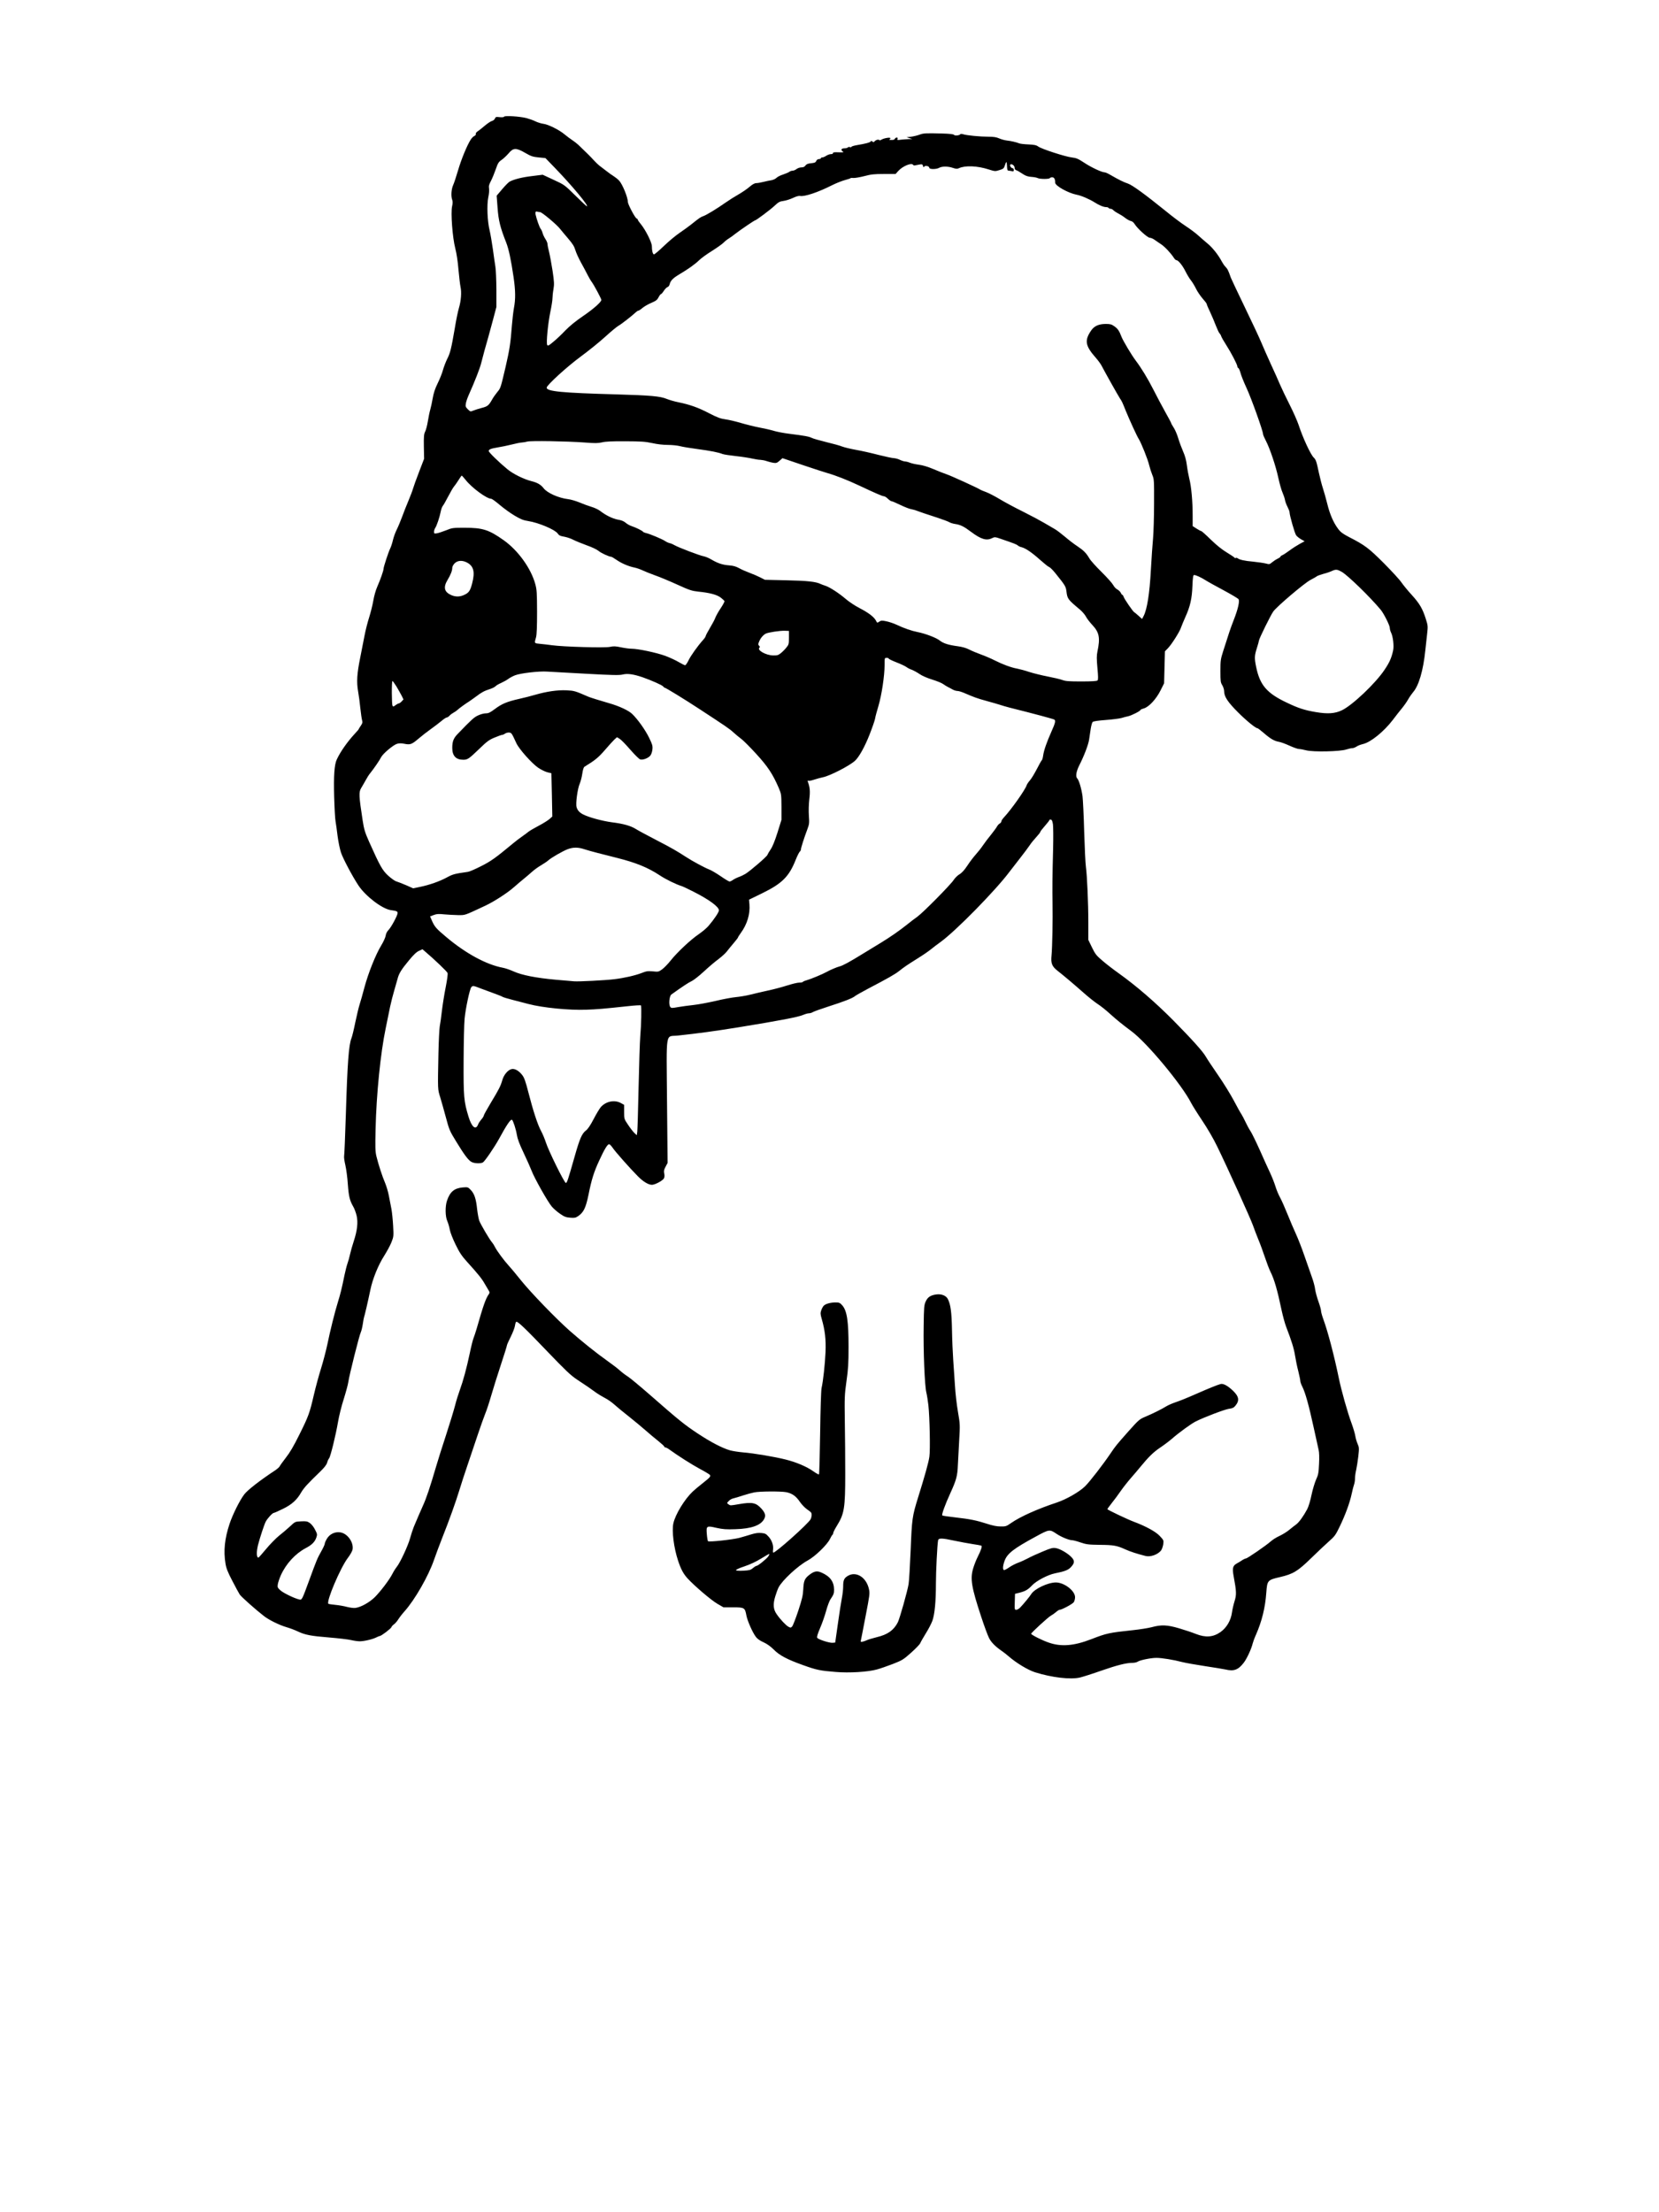 <?xml version="1.0" encoding="UTF-8" standalone="yes"?>
<svg version="1.0" xmlns="http://www.w3.org/2000/svg" width="1502pt" height="2002pt" viewBox="0 0 2003 2670" preserveAspectRatio="xMidYMid meet">
  <g transform="translate(0,2670) scale(0.1,-0.1)" fill="#000000" stroke="none">
    <path d="M6086 25292 c-4 -7 -25 -9 -54 -6 -42 5 -48 4 -57 -17 -5 -13 -22
-26 -38 -30 -15 -4 -53 -30 -85 -57 -31 -27 -70 -57 -85 -67 -16 -10 -26 -24
-23 -32 3 -8 -4 -18 -17 -24 -12 -5 -32 -25 -44 -44 -43 -66 -114 -237 -153
-371 -22 -74 -48 -155 -60 -180 -22 -50 -27 -135 -10 -178 6 -18 6 -42 -2 -76
-18 -77 5 -379 38 -506 16 -61 31 -160 39 -259 8 -88 19 -182 25 -210 14 -62
6 -168 -20 -254 -11 -36 -34 -147 -50 -246 -42 -243 -54 -294 -91 -367 -17
-34 -40 -94 -51 -133 -10 -38 -39 -111 -64 -161 -32 -65 -49 -117 -60 -180 -8
-49 -22 -111 -30 -139 -8 -27 -21 -91 -29 -141 -8 -50 -23 -106 -33 -125 -14
-28 -17 -58 -15 -180 l3 -146 -61 -159 c-34 -88 -67 -180 -74 -205 -7 -25 -32
-90 -55 -145 -23 -54 -57 -140 -75 -190 -19 -51 -47 -119 -64 -153 -17 -33
-38 -91 -47 -128 -8 -36 -23 -82 -33 -102 -21 -41 -81 -225 -81 -247 0 -22
-38 -130 -75 -214 -20 -45 -39 -114 -49 -173 -9 -53 -32 -143 -50 -200 -18
-56 -43 -154 -55 -217 -12 -63 -36 -182 -52 -265 -40 -196 -46 -296 -26 -410
9 -50 21 -141 27 -203 7 -63 16 -128 21 -145 7 -26 5 -37 -16 -67 -14 -20 -25
-38 -25 -41 0 -3 -21 -27 -46 -54 -90 -97 -176 -219 -219 -313 -29 -62 -38
-195 -31 -452 4 -135 11 -267 17 -295 5 -27 16 -106 24 -174 9 -68 27 -158 41
-200 24 -73 138 -288 211 -398 86 -130 287 -283 391 -298 70 -9 82 -15 82 -35
0 -28 -76 -170 -110 -205 -19 -19 -31 -45 -34 -68 -3 -21 -27 -75 -55 -120
-67 -111 -155 -331 -202 -506 -21 -80 -47 -172 -58 -205 -11 -34 -34 -131 -52
-216 -17 -85 -38 -171 -46 -190 -33 -82 -49 -297 -68 -923 -8 -263 -18 -489
-21 -501 -3 -13 4 -62 15 -109 11 -47 25 -150 30 -230 11 -149 23 -197 65
-270 14 -23 32 -72 41 -109 19 -82 8 -180 -35 -311 -16 -48 -36 -118 -44 -155
-8 -37 -22 -87 -31 -111 -9 -25 -25 -88 -36 -140 -32 -157 -50 -231 -80 -327
-38 -122 -94 -348 -128 -514 -16 -74 -49 -202 -75 -285 -26 -82 -65 -226 -87
-320 -52 -224 -64 -257 -176 -482 -67 -136 -115 -217 -161 -275 -35 -46 -69
-92 -74 -103 -5 -11 -28 -32 -51 -48 -191 -126 -336 -239 -378 -293 -54 -70
-140 -242 -178 -356 -59 -178 -75 -326 -49 -481 9 -56 27 -102 82 -207 38 -74
79 -149 90 -166 20 -29 199 -188 293 -260 64 -49 184 -108 273 -134 41 -12
102 -35 135 -51 88 -42 158 -55 380 -73 110 -9 228 -23 262 -31 34 -8 81 -15
105 -15 54 0 159 25 201 47 18 9 37 17 42 17 19 1 134 89 140 106 3 10 17 25
30 34 14 9 37 36 52 59 14 23 48 67 75 97 125 139 291 428 358 624 23 65 67
185 99 265 84 211 165 438 207 576 20 66 65 206 101 310 35 105 90 269 123
365 32 96 72 207 88 247 17 40 49 138 72 218 23 80 75 246 116 370 41 123 74
230 74 237 0 7 21 54 46 104 25 50 48 110 51 133 3 23 10 44 15 47 16 10 106
-76 378 -360 221 -230 280 -286 355 -336 97 -63 181 -121 236 -162 19 -14 63
-40 98 -59 36 -18 87 -54 115 -79 28 -26 107 -91 176 -145 69 -55 161 -131
205 -170 44 -39 113 -97 153 -128 39 -32 72 -62 72 -67 0 -6 6 -10 13 -10 8 0
29 -11 48 -25 99 -72 273 -183 372 -236 61 -32 114 -65 118 -71 12 -18 0 -31
-86 -99 -44 -34 -99 -80 -123 -103 -97 -92 -208 -274 -232 -381 -21 -92 5
-297 57 -453 35 -105 64 -158 115 -214 84 -91 282 -260 357 -304 l76 -44 116
0 c136 0 143 -4 160 -96 12 -66 75 -209 116 -262 16 -22 50 -46 92 -64 43 -20
85 -50 122 -87 69 -71 165 -121 356 -189 161 -58 205 -67 393 -82 162 -14 390
0 497 30 38 10 124 40 192 66 115 45 128 53 222 137 55 49 105 101 110 115 6
15 36 67 66 116 31 49 67 118 80 153 28 78 43 231 43 453 0 144 16 466 26 518
6 30 45 29 199 -4 66 -14 163 -32 215 -40 52 -8 100 -16 107 -19 15 -5 0 -51
-45 -141 -17 -33 -40 -93 -52 -133 -38 -125 -22 -226 97 -586 36 -110 79 -226
95 -257 28 -54 78 -103 158 -158 19 -13 55 -41 80 -63 92 -80 232 -164 317
-191 205 -64 428 -90 543 -63 36 9 151 45 255 82 193 67 303 95 379 95 23 0
51 6 62 14 27 19 160 46 226 46 66 0 208 -23 309 -50 42 -11 168 -33 280 -50
112 -17 222 -35 244 -40 103 -25 156 -5 223 83 38 50 92 168 107 232 4 17 21
64 40 106 71 162 111 324 124 506 11 149 15 153 165 188 159 37 214 70 376
228 75 73 170 163 213 201 71 62 83 78 132 180 68 141 122 287 145 396 10 47
23 98 29 113 6 16 11 48 11 72 0 24 6 70 14 102 7 32 19 106 26 165 11 100 10
109 -9 152 -11 25 -23 67 -27 93 -4 27 -24 95 -45 153 -49 131 -124 399 -154
545 -55 268 -133 564 -184 703 -17 46 -31 95 -31 110 0 15 -14 65 -31 112 -17
47 -35 113 -40 147 -4 35 -22 102 -40 150 -17 49 -57 163 -89 254 -31 91 -78
211 -103 265 -25 54 -71 162 -102 239 -31 77 -71 168 -90 202 -19 34 -44 95
-56 135 -12 39 -41 113 -64 162 -24 50 -80 174 -125 276 -46 102 -96 204 -112
228 -16 23 -43 73 -60 110 -17 37 -40 79 -50 95 -11 15 -52 89 -92 165 -40 75
-125 213 -189 305 -64 93 -131 193 -148 223 -35 62 -165 207 -390 435 -218
220 -448 419 -665 574 -62 44 -149 111 -194 150 -73 62 -87 80 -126 160 l-44
91 0 209 c0 240 -15 567 -29 671 -6 39 -15 230 -21 425 -5 195 -15 388 -20
429 -13 93 -43 194 -64 215 -22 22 -12 84 24 156 59 116 109 247 119 310 6 35
15 95 20 133 6 38 16 75 23 82 8 9 66 17 158 24 80 6 165 17 190 24 25 8 61
17 80 21 40 8 150 64 150 76 0 5 19 13 41 19 60 17 149 112 202 219 l42 84 5
193 5 193 37 38 c45 47 143 201 158 251 7 20 30 76 51 123 59 129 80 223 86
377 4 104 9 132 20 132 21 0 83 -28 135 -61 26 -17 125 -72 219 -122 95 -51
177 -100 183 -109 15 -25 -7 -121 -59 -253 -41 -106 -56 -151 -127 -375 -31
-97 -33 -115 -33 -240 0 -123 2 -138 23 -171 12 -21 22 -52 22 -73 0 -64 44
-130 168 -254 103 -103 213 -192 236 -192 5 0 39 -27 78 -60 77 -67 125 -94
178 -103 20 -3 77 -23 127 -46 50 -23 102 -41 116 -41 14 0 54 -7 88 -16 84
-22 408 -15 483 10 27 9 60 16 73 16 13 0 36 9 51 19 15 11 50 24 79 31 92 21
251 149 358 289 39 51 89 116 113 144 24 29 57 76 74 106 17 30 44 68 59 86
69 78 123 262 148 505 7 58 16 148 22 200 10 91 10 99 -16 180 -39 124 -76
187 -172 292 -47 51 -101 118 -122 148 -20 31 -115 134 -211 231 -184 184
-231 219 -420 316 -75 39 -103 59 -133 99 -56 74 -101 176 -132 304 -16 63
-39 147 -52 185 -13 39 -35 123 -49 188 -29 138 -36 159 -62 184 -38 36 -133
241 -182 392 -16 48 -64 157 -107 242 -43 85 -96 195 -117 244 -21 50 -71 162
-112 250 -40 88 -93 207 -117 265 -24 58 -114 249 -199 425 -85 176 -160 335
-167 353 -33 93 -38 104 -72 140 -9 9 -26 35 -38 57 -43 81 -113 168 -174 218
-34 28 -84 72 -112 97 -27 25 -95 76 -150 112 -55 36 -160 115 -233 175 -255
206 -411 320 -465 338 -50 16 -112 47 -212 105 -27 16 -58 30 -68 30 -35 0
-166 62 -248 117 -72 47 -93 56 -149 63 -79 9 -364 102 -404 131 -23 17 -47
23 -120 26 -50 2 -100 8 -111 13 -35 14 -99 29 -148 34 -27 3 -69 15 -94 26
-34 15 -67 20 -130 20 -96 0 -265 16 -305 30 -15 5 -30 5 -33 1 -9 -16 -68
-22 -76 -9 -6 9 -49 14 -146 17 -200 5 -223 4 -273 -15 -25 -9 -70 -20 -100
-24 l-55 -6 35 -11 35 -11 -46 -1 c-25 -1 -67 -4 -93 -7 -40 -6 -46 -5 -40 10
4 11 1 16 -10 16 -9 0 -19 -7 -22 -15 -4 -10 -19 -15 -43 -14 -20 0 -30 3 -23
6 6 2 12 9 12 15 0 14 -78 1 -107 -17 -12 -8 -24 -11 -27 -6 -8 12 -42 3 -57
-15 -9 -11 -15 -12 -26 -2 -11 9 -16 9 -22 0 -7 -12 -55 -25 -168 -44 -35 -6
-63 -15 -63 -20 0 -5 -9 -7 -19 -3 -11 3 -22 1 -26 -5 -3 -5 -22 -10 -41 -10
-38 0 -47 -21 -16 -40 13 -8 1 -10 -53 -8 -52 2 -69 0 -68 -9 2 -8 -8 -13 -25
-13 -15 0 -40 -9 -57 -20 -16 -11 -38 -20 -47 -20 -10 0 -18 -4 -18 -10 0 -5
-10 -10 -23 -10 -14 0 -26 -9 -32 -22 -8 -19 -20 -24 -63 -28 -39 -4 -56 -11
-68 -28 -10 -15 -25 -22 -48 -22 -18 0 -45 -9 -59 -20 -14 -11 -35 -20 -48
-20 -12 0 -30 -6 -38 -13 -9 -7 -43 -22 -76 -33 -33 -10 -70 -29 -81 -41 -12
-12 -39 -24 -60 -28 -22 -3 -65 -12 -96 -20 -32 -8 -71 -15 -87 -15 -20 0 -46
-14 -83 -46 -29 -25 -89 -66 -133 -91 -44 -25 -114 -69 -155 -98 -111 -78
-231 -150 -268 -163 -34 -12 -49 -22 -151 -104 -32 -25 -94 -70 -137 -99 -43
-29 -128 -99 -187 -156 -59 -57 -114 -103 -121 -103 -15 0 -26 43 -26 99 0 45
-75 194 -131 263 -22 26 -39 51 -39 56 0 6 -6 12 -14 15 -19 7 -106 172 -106
200 0 56 -66 216 -106 258 -16 17 -45 40 -64 52 -19 11 -60 40 -90 64 -30 23
-68 53 -85 65 -16 13 -48 43 -70 68 -36 40 -79 83 -183 182 -18 17 -52 43 -75
58 -23 15 -64 46 -92 69 -64 54 -199 121 -256 127 -24 3 -66 16 -94 29 -27 14
-77 31 -110 40 -79 20 -260 32 -269 17z m256 -438 c69 -40 90 -47 161 -54 l82
-8 115 -119 c207 -214 414 -463 385 -463 -4 0 -66 58 -139 130 -131 129 -132
130 -263 190 l-131 61 -128 -16 c-119 -14 -216 -38 -271 -67 -12 -6 -53 -47
-90 -91 l-67 -79 11 -146 c11 -153 33 -240 104 -419 31 -79 58 -206 89 -416
24 -164 25 -268 5 -373 -8 -43 -19 -139 -25 -213 -16 -214 -28 -290 -75 -495
-61 -259 -60 -259 -101 -308 -20 -24 -50 -66 -65 -94 -39 -68 -53 -80 -125
-98 -34 -9 -78 -23 -98 -31 -37 -15 -37 -15 -68 15 -27 27 -30 36 -24 69 3 21
18 65 32 97 79 177 138 328 154 394 10 41 28 108 39 148 34 118 59 208 103
372 l41 155 0 210 c-1 116 -6 239 -12 275 -6 36 -20 133 -31 215 -12 83 -29
184 -39 225 -27 109 -35 306 -16 398 9 41 13 89 9 108 -5 27 0 47 24 92 16 31
42 95 58 141 25 73 34 87 71 112 23 16 61 52 84 79 57 68 90 68 201 4z m5836
-214 c9 0 27 -3 40 -6 18 -5 22 -2 22 15 0 12 -6 21 -15 21 -18 0 -39 36 -25
45 17 11 50 -15 50 -39 0 -14 7 -26 18 -30 17 -5 26 -11 94 -54 24 -15 55 -25
91 -27 30 -2 64 -8 75 -14 26 -14 139 -14 147 -1 3 6 17 10 29 10 24 0 36 -21
36 -65 0 -38 157 -125 258 -145 58 -11 156 -53 222 -95 51 -33 105 -55 137
-55 12 0 25 -4 28 -10 3 -5 14 -10 24 -10 10 0 24 -7 32 -16 7 -8 33 -26 58
-39 25 -13 64 -37 86 -55 22 -17 52 -34 67 -37 17 -3 36 -18 47 -37 35 -56
157 -166 184 -166 13 0 39 -11 58 -25 19 -13 54 -38 79 -54 44 -29 117 -107
153 -163 10 -16 23 -28 30 -28 23 0 74 -63 110 -135 19 -38 49 -88 66 -109 18
-22 45 -67 61 -100 16 -34 52 -86 79 -118 28 -31 51 -61 51 -68 0 -6 18 -50
41 -97 22 -48 54 -122 70 -165 17 -43 36 -84 43 -91 8 -7 17 -23 21 -36 4 -13
31 -60 60 -105 58 -90 135 -237 135 -260 0 -8 5 -16 11 -18 7 -2 18 -28 26
-57 7 -29 40 -112 74 -185 58 -125 199 -519 199 -556 0 -9 16 -46 35 -82 47
-90 118 -299 150 -448 15 -68 37 -147 50 -175 12 -27 26 -68 30 -90 3 -21 18
-59 31 -84 13 -25 24 -54 24 -64 0 -36 62 -253 79 -277 10 -14 37 -36 60 -49
l43 -24 -58 -31 c-33 -18 -88 -53 -124 -80 -36 -27 -75 -52 -87 -57 -13 -5
-23 -13 -23 -18 0 -5 -16 -16 -35 -25 -19 -9 -48 -28 -66 -43 -30 -25 -33 -26
-77 -14 -25 6 -93 16 -151 22 -105 9 -165 23 -188 41 -7 5 -17 7 -22 4 -5 -4
-12 -2 -16 3 -3 6 -45 34 -93 63 -57 34 -124 88 -193 155 -58 57 -110 103
-115 103 -6 0 -31 13 -57 30 l-47 30 0 127 c0 171 -16 351 -40 443 -10 41 -24
116 -30 165 -8 62 -22 113 -45 165 -18 41 -45 113 -59 160 -14 47 -39 105 -56
130 -16 25 -30 49 -30 54 0 4 -31 63 -69 130 -37 66 -103 190 -145 273 -67
132 -146 262 -215 353 -49 65 -153 239 -171 287 -27 71 -44 96 -89 127 -31 22
-48 26 -102 26 -85 -1 -138 -25 -176 -81 -81 -119 -70 -183 58 -328 27 -31 57
-72 67 -91 47 -90 200 -362 224 -399 23 -33 30 -48 71 -151 47 -114 136 -309
157 -340 28 -44 110 -247 125 -315 9 -36 26 -89 38 -118 21 -50 22 -64 21
-342 0 -159 -6 -348 -12 -420 -7 -71 -19 -248 -27 -391 -15 -278 -45 -466 -86
-547 l-20 -38 -43 39 c-23 21 -47 41 -52 43 -14 6 -120 160 -128 187 -4 12
-11 22 -15 22 -4 0 -13 11 -19 25 -6 13 -25 31 -41 40 -17 8 -39 32 -50 53
-11 21 -74 92 -141 158 -66 65 -133 139 -147 164 -38 65 -70 97 -145 147 -37
24 -104 75 -148 113 -45 38 -102 82 -128 96 -26 15 -83 48 -127 74 -44 26
-158 87 -254 135 -96 47 -222 115 -280 150 -58 35 -133 74 -166 86 -33 12 -64
25 -70 29 -22 17 -353 168 -405 185 -30 10 -102 38 -160 63 -69 29 -130 47
-177 53 -39 5 -87 16 -107 24 -19 8 -46 15 -58 15 -13 1 -41 9 -63 20 -22 11
-54 19 -72 20 -17 0 -101 18 -185 39 -84 22 -207 50 -272 61 -66 12 -141 30
-167 40 -26 11 -113 35 -193 54 -80 20 -160 42 -176 51 -31 16 -84 26 -275 50
-60 7 -141 23 -180 34 -38 12 -118 30 -177 41 -58 11 -159 36 -223 55 -64 19
-149 39 -189 44 -57 8 -96 22 -196 74 -133 69 -233 104 -370 132 -47 9 -110
28 -140 40 -78 33 -196 43 -610 55 -659 18 -840 36 -840 81 0 30 251 258 415
378 94 69 226 176 295 239 69 63 141 122 160 132 30 16 161 118 211 165 9 8
20 15 26 15 6 0 29 15 51 34 22 18 70 46 107 61 55 24 70 35 86 67 11 21 24
38 29 38 5 0 21 18 34 39 14 22 34 42 45 46 10 3 22 17 25 31 12 48 39 75 115
121 110 65 190 122 243 173 25 25 95 75 155 112 60 38 122 82 139 99 16 17 45
40 64 51 19 12 55 37 79 57 49 39 228 161 237 161 13 0 184 128 234 175 48 45
63 54 110 60 29 4 80 20 114 36 40 19 70 27 86 24 52 -11 215 43 385 129 50
25 120 53 158 63 37 10 67 20 67 23 0 3 15 4 33 2 17 -2 76 8 131 22 83 22
120 26 239 26 l140 0 31 35 c54 60 162 105 181 75 4 -6 14 -9 23 -6 10 2 33 7
53 10 32 6 37 4 43 -16 5 -18 8 -20 15 -9 11 18 61 6 61 -14 0 -20 85 -20 120
0 34 19 106 19 164 -1 39 -13 53 -14 74 -4 76 35 223 29 359 -15 76 -24 79
-24 130 -8 46 14 54 21 64 52 19 59 24 59 27 -1 2 -47 6 -58 20 -58z m-5658
-500 c22 0 205 -153 243 -204 15 -19 59 -72 97 -116 54 -63 73 -94 86 -138 9
-31 40 -100 69 -152 29 -52 65 -120 80 -150 15 -30 38 -69 51 -86 27 -37 114
-199 114 -214 0 -25 -95 -109 -218 -193 -89 -60 -162 -120 -216 -175 -44 -47
-110 -109 -146 -138 -56 -47 -65 -52 -74 -37 -13 24 9 258 39 402 14 66 25
138 25 160 0 22 5 72 12 110 10 61 9 88 -11 223 -13 84 -32 186 -42 227 -11
41 -19 84 -19 96 0 12 -11 38 -24 58 -14 20 -29 53 -35 73 -5 20 -16 44 -24
53 -13 15 -48 113 -61 172 -6 30 2 42 22 34 7 -3 22 -5 32 -5z m539 -2781
c126 -10 163 -9 210 2 40 10 120 14 281 13 191 -1 240 -4 324 -22 61 -14 135
-22 190 -22 50 0 116 -7 146 -15 30 -8 125 -24 210 -35 157 -21 251 -39 304
-60 16 -6 89 -17 162 -25 73 -8 162 -22 196 -30 35 -8 79 -15 98 -15 19 -1 53
-7 75 -15 22 -8 58 -17 81 -21 36 -5 45 -2 76 25 l35 31 239 -81 c131 -44 268
-89 304 -99 102 -29 244 -85 380 -149 204 -96 285 -131 303 -131 9 0 30 -13
47 -30 17 -16 37 -30 45 -30 7 0 55 -20 106 -45 50 -24 108 -47 128 -50 20 -4
52 -12 71 -20 19 -7 58 -21 85 -30 28 -9 103 -34 167 -55 64 -21 127 -45 140
-53 13 -8 45 -18 73 -22 61 -9 104 -30 190 -95 120 -90 187 -110 256 -74 29
14 35 14 117 -15 149 -51 177 -62 192 -76 8 -7 29 -17 45 -20 47 -12 123 -63
221 -151 51 -45 100 -85 111 -88 11 -3 44 -36 74 -73 120 -149 127 -160 135
-221 11 -90 16 -97 163 -220 28 -24 61 -62 72 -84 11 -22 46 -68 78 -102 84
-90 96 -155 61 -321 -10 -48 -10 -87 0 -198 10 -106 10 -141 1 -150 -8 -8 -68
-12 -194 -12 -148 0 -191 3 -229 17 -26 10 -107 29 -180 43 -73 14 -173 39
-223 55 -49 17 -115 34 -145 40 -70 12 -175 51 -270 99 -41 21 -115 53 -165
71 -49 18 -115 45 -145 61 -35 18 -84 32 -137 39 -112 15 -173 34 -217 69 -42
34 -175 84 -267 102 -72 14 -165 46 -255 89 -34 16 -89 34 -122 41 -53 11 -63
11 -86 -4 -25 -17 -26 -17 -40 12 -24 45 -91 96 -198 151 -54 28 -128 77 -165
109 -84 72 -195 144 -248 161 -22 7 -48 17 -59 22 -53 27 -163 39 -411 44
l-260 6 -55 28 c-31 16 -89 41 -130 56 -41 15 -98 40 -126 56 -38 21 -70 30
-120 34 -80 6 -138 25 -214 70 -30 18 -73 36 -95 40 -47 8 -306 107 -350 133
-16 10 -43 22 -59 25 -17 4 -41 15 -55 25 -33 23 -186 87 -228 96 -18 4 -35
11 -39 16 -7 13 -89 53 -139 69 -22 7 -54 25 -71 40 -22 19 -51 31 -94 38 -64
12 -146 52 -213 104 -21 17 -68 39 -105 50 -37 11 -103 35 -147 54 -45 18
-105 36 -135 39 -117 14 -253 75 -297 132 -33 43 -75 68 -149 86 -93 24 -222
88 -289 144 -103 85 -225 204 -225 219 0 20 26 30 110 44 41 6 116 22 165 34
50 13 106 24 125 25 19 1 49 6 65 11 36 12 475 5 694 -11z m-1438 -451 c74
-95 255 -228 309 -228 9 0 55 -33 103 -74 48 -41 128 -99 179 -129 75 -45 107
-57 165 -66 123 -19 321 -102 355 -149 18 -26 30 -31 90 -42 29 -6 75 -22 103
-37 27 -14 99 -43 159 -65 63 -22 123 -51 142 -67 28 -25 128 -71 153 -71 5 0
33 -16 62 -36 61 -43 147 -80 222 -95 28 -6 72 -22 97 -34 25 -12 92 -39 150
-60 58 -20 179 -71 269 -112 147 -67 173 -75 253 -84 140 -14 223 -37 270 -72
23 -18 43 -37 45 -43 2 -6 -19 -45 -47 -87 -28 -41 -56 -93 -64 -114 -7 -21
-37 -76 -65 -123 -28 -47 -51 -91 -51 -97 0 -7 -15 -30 -34 -50 -64 -72 -147
-188 -174 -245 -15 -31 -33 -57 -40 -57 -7 -1 -42 17 -78 38 -35 21 -108 55
-162 75 -107 39 -329 86 -407 86 -27 0 -85 8 -128 17 -66 14 -88 15 -134 5
-65 -13 -561 1 -698 20 -44 6 -109 14 -145 17 -72 7 -70 4 -48 81 8 31 12 125
12 305 -1 233 -3 268 -22 337 -52 189 -207 404 -380 527 -181 128 -254 151
-474 151 -140 0 -150 -1 -223 -31 -43 -17 -93 -33 -111 -36 -31 -5 -34 -3 -34
18 0 14 6 33 13 44 20 29 54 131 67 197 6 32 18 64 26 72 7 8 37 59 64 112 28
54 59 107 69 119 10 11 35 46 55 78 19 31 38 57 41 57 2 0 23 -24 46 -52z m23
-1001 c75 -43 91 -112 57 -245 -24 -92 -39 -115 -94 -141 -53 -26 -109 -27
-163 -2 -81 37 -94 93 -41 181 38 63 57 112 57 147 0 14 13 38 29 54 37 37 97
39 155 6z m10556 -109 c74 -43 339 -300 470 -457 37 -44 110 -189 110 -218 0
-15 7 -41 15 -57 24 -45 38 -165 25 -219 -20 -90 -43 -142 -103 -231 -109
-164 -390 -430 -517 -490 -83 -39 -170 -45 -312 -21 -137 23 -211 47 -353 115
-241 114 -324 212 -369 433 -21 103 -20 133 9 224 14 43 25 84 25 90 0 21 140
305 173 352 45 62 372 340 449 381 35 18 70 38 78 45 8 6 44 19 80 29 36 9 83
25 105 36 44 20 62 18 115 -12z m-6675 -795 c0 -76 -2 -84 -31 -119 -16 -21
-46 -51 -66 -67 -31 -25 -45 -29 -93 -28 -86 1 -197 63 -167 93 8 8 7 15 -4
25 -12 12 -12 19 2 51 16 40 48 78 79 94 28 15 171 37 230 35 l50 -2 0 -82z
m1205 -252 c0 -5 43 -26 95 -46 52 -20 106 -46 119 -56 14 -11 43 -26 65 -33
21 -8 63 -31 91 -50 31 -22 93 -49 154 -68 55 -17 115 -41 131 -53 17 -12 44
-29 60 -37 17 -8 44 -23 60 -32 17 -9 42 -16 56 -16 15 0 53 -12 85 -26 116
-50 151 -63 264 -94 63 -17 135 -38 160 -46 25 -9 79 -24 120 -35 304 -76 526
-136 539 -144 19 -11 12 -43 -33 -142 -59 -133 -92 -228 -101 -290 -4 -29 -11
-55 -16 -58 -5 -3 -32 -52 -61 -108 -29 -56 -66 -117 -84 -137 -17 -19 -35
-46 -39 -59 -17 -54 -185 -292 -275 -388 -17 -18 -30 -39 -30 -47 0 -9 -9 -20
-20 -26 -11 -6 -26 -23 -34 -38 -8 -15 -40 -58 -71 -97 -32 -38 -75 -96 -97
-128 -22 -33 -62 -83 -89 -113 -26 -29 -71 -88 -99 -131 -35 -53 -65 -87 -95
-105 -24 -14 -55 -45 -70 -68 -37 -58 -372 -397 -440 -445 -31 -22 -87 -64
-123 -94 -92 -73 -199 -148 -312 -217 -52 -31 -150 -92 -218 -133 -162 -100
-250 -148 -287 -156 -27 -6 -119 -45 -155 -66 -41 -24 -192 -87 -237 -99 -23
-6 -45 -15 -48 -20 -3 -6 -24 -10 -46 -10 -22 0 -88 -16 -147 -35 -59 -19
-161 -46 -227 -60 -66 -14 -163 -37 -215 -50 -52 -13 -131 -26 -175 -30 -44
-4 -154 -24 -245 -46 -91 -21 -211 -43 -266 -49 -56 -6 -139 -17 -185 -25 -78
-14 -85 -14 -97 2 -21 27 -11 133 14 150 140 100 207 144 246 162 25 12 92 65
148 117 57 53 136 120 176 149 39 30 85 71 100 92 16 21 52 65 81 99 29 34 53
65 53 69 0 4 15 28 34 54 77 106 114 228 104 348 l-5 54 162 79 c237 116 321
200 400 398 20 50 43 96 51 103 8 6 14 19 14 27 0 18 38 138 78 244 23 61 24
76 18 162 -4 59 -2 134 5 197 12 97 8 147 -19 218 -3 9 -1 12 6 7 6 -3 37 2
69 13 32 11 82 24 110 30 84 17 319 138 385 198 49 44 119 170 176 315 33 84
63 171 67 193 3 22 22 92 41 155 39 132 74 364 74 492 0 87 0 88 25 88 14 0
25 -4 25 -9z m-3672 -182 c342 -19 421 -20 461 -10 57 14 129 4 238 -33 106
-37 237 -95 249 -111 6 -8 14 -15 18 -15 12 0 239 -139 416 -255 327 -214 366
-240 415 -285 28 -26 70 -60 94 -78 24 -17 105 -98 180 -180 142 -155 201
-245 274 -414 30 -71 31 -77 32 -228 l0 -155 -48 -154 c-32 -101 -60 -170 -82
-202 -19 -27 -36 -58 -40 -68 -6 -20 -208 -194 -266 -229 -20 -12 -55 -29 -78
-37 -23 -8 -55 -24 -71 -35 -15 -11 -34 -20 -42 -20 -8 0 -56 29 -108 65 -51
35 -114 72 -139 81 -50 19 -196 97 -276 149 -121 78 -171 107 -360 205 -110
57 -220 116 -245 132 -63 40 -149 65 -292 83 -118 16 -277 59 -348 95 -44 23
-68 49 -79 88 -13 42 12 225 38 283 11 25 25 79 31 120 7 49 16 77 26 84 130
80 168 111 246 201 47 55 99 112 116 128 l31 28 33 -20 c19 -12 76 -71 128
-131 54 -62 106 -113 119 -117 34 -10 100 16 124 48 11 14 22 48 24 75 4 41
-2 60 -40 138 -46 95 -138 224 -205 288 -43 42 -158 95 -277 129 -105 30 -227
68 -250 78 -164 71 -170 73 -265 78 -109 5 -239 -14 -375 -53 -50 -15 -137
-37 -195 -50 -147 -33 -210 -59 -293 -121 -59 -44 -79 -54 -112 -54 -22 0 -64
-11 -93 -25 -50 -23 -79 -50 -248 -225 -49 -51 -64 -90 -64 -168 0 -94 44
-142 132 -142 54 0 68 10 198 135 90 87 116 106 182 133 42 18 83 32 90 32 7
0 24 7 36 16 12 8 35 14 50 12 28 -3 30 -7 86 -128 32 -71 190 -248 267 -299
32 -21 80 -45 107 -52 l49 -12 6 -261 5 -261 -33 -30 c-18 -16 -78 -54 -132
-82 -55 -29 -109 -61 -120 -70 -12 -10 -47 -36 -78 -58 -32 -22 -81 -59 -109
-83 -215 -178 -266 -215 -387 -276 -70 -36 -142 -67 -160 -69 -163 -23 -183
-29 -253 -67 -86 -47 -213 -92 -327 -115 l-81 -17 -86 38 c-48 20 -101 41
-118 46 -17 4 -61 36 -98 69 -71 66 -98 114 -231 411 -49 111 -60 145 -77 255
-46 300 -48 342 -17 393 12 19 35 60 52 90 16 30 40 69 54 85 45 56 117 160
133 194 22 44 145 148 192 163 26 8 52 8 88 1 73 -15 91 -8 173 62 40 34 107
86 148 115 41 29 97 72 126 96 28 24 58 44 66 44 7 0 22 9 33 21 10 12 32 28
47 36 15 8 36 22 46 31 20 20 100 78 145 106 17 11 56 39 86 61 64 49 96 66
167 89 28 9 57 24 65 33 7 9 38 27 68 40 30 14 69 35 87 49 17 13 53 32 80 43
66 26 292 52 388 45 22 -2 226 -13 453 -25z m-2271 -156 c22 -38 51 -88 63
-112 l21 -43 -22 -24 c-12 -13 -28 -24 -34 -24 -7 0 -25 -10 -40 -21 -22 -18
-29 -20 -36 -8 -11 17 -12 299 -1 299 4 0 26 -30 49 -67z m7926 -1663 c4 -30
5 -161 2 -290 -9 -328 -10 -503 -7 -660 4 -185 -3 -539 -12 -630 -10 -98 4
-134 76 -190 73 -57 181 -148 307 -259 58 -52 135 -113 171 -137 36 -23 105
-77 152 -121 85 -76 145 -125 258 -209 189 -140 610 -646 723 -869 14 -27 73
-122 132 -210 64 -95 137 -221 180 -310 132 -271 402 -868 433 -955 16 -47 47
-125 67 -175 21 -49 55 -144 77 -209 22 -66 52 -145 67 -175 47 -93 84 -222
136 -470 15 -68 38 -153 52 -190 69 -180 95 -264 109 -351 8 -52 26 -139 40
-192 13 -53 24 -106 24 -118 0 -11 11 -42 25 -69 36 -72 79 -227 135 -485 28
-127 55 -251 61 -276 7 -28 9 -92 5 -169 -5 -109 -9 -132 -36 -190 -16 -36
-41 -119 -55 -185 -13 -66 -36 -141 -51 -170 -44 -83 -101 -163 -136 -187 -18
-13 -55 -42 -83 -65 -27 -23 -80 -55 -116 -72 -36 -16 -85 -47 -108 -68 -54
-48 -281 -204 -297 -204 -7 0 -29 -10 -47 -22 -19 -13 -49 -31 -66 -40 -47
-26 -54 -57 -36 -154 34 -184 36 -221 10 -303 -13 -42 -26 -101 -30 -131 -13
-97 -63 -184 -138 -238 -90 -63 -180 -70 -299 -23 -42 17 -132 47 -200 67
-146 43 -216 46 -333 14 -44 -11 -143 -27 -220 -35 -297 -32 -322 -37 -510
-110 -210 -81 -363 -93 -512 -41 -80 27 -213 94 -213 107 0 12 207 202 238
218 15 8 42 27 60 42 18 16 38 29 45 29 26 0 155 69 171 91 9 13 16 41 16 61
0 78 -131 178 -232 178 -95 0 -258 -77 -297 -140 -17 -28 -89 -116 -133 -162
-14 -15 -36 -28 -48 -28 -20 0 -21 4 -18 96 l3 97 53 13 c73 19 104 37 153 89
52 55 191 128 276 145 116 23 158 39 190 72 49 51 51 79 11 122 -45 48 -141
104 -192 111 -36 6 -60 -1 -162 -44 -65 -27 -144 -63 -174 -80 -30 -16 -82
-40 -115 -52 -33 -12 -82 -37 -109 -56 -26 -18 -54 -33 -62 -33 -20 0 -18 50
6 114 33 86 108 145 378 291 161 88 166 88 250 31 57 -38 150 -76 186 -76 13
0 59 -12 102 -27 71 -24 94 -27 234 -29 166 -1 207 -9 310 -56 58 -26 134 -51
240 -78 62 -16 154 18 191 70 9 14 20 46 24 72 6 46 5 49 -42 99 -48 52 -169
118 -311 171 -76 28 -322 145 -322 153 0 3 24 36 53 73 30 37 79 103 109 147
31 44 86 114 122 155 36 41 87 101 113 133 99 121 160 181 241 235 45 30 109
78 141 106 87 76 232 181 287 209 101 51 351 146 402 153 41 5 58 13 77 36 53
63 45 113 -30 184 -62 59 -116 88 -148 79 -46 -13 -137 -50 -299 -121 -92 -41
-201 -85 -242 -98 -41 -14 -92 -36 -113 -49 -54 -34 -163 -88 -253 -126 -72
-30 -80 -37 -202 -173 -149 -168 -159 -181 -218 -268 -88 -131 -254 -346 -310
-400 -70 -68 -226 -157 -340 -195 -233 -77 -443 -171 -553 -248 -56 -39 -64
-42 -126 -41 -46 0 -96 10 -166 33 -124 40 -201 56 -385 77 -80 9 -149 19
-153 23 -10 10 32 126 98 271 71 155 85 206 90 335 3 61 10 196 16 300 11 186
11 194 -15 345 -15 85 -31 227 -36 315 -6 88 -15 228 -21 310 -6 83 -13 246
-15 364 -4 217 -17 308 -50 372 -21 41 -75 63 -136 56 -71 -9 -107 -32 -131
-85 -20 -43 -22 -68 -25 -297 -5 -298 12 -716 32 -800 8 -33 19 -103 25 -155
16 -146 24 -545 12 -622 -9 -68 -55 -231 -137 -494 -70 -226 -74 -255 -89
-634 -8 -190 -19 -374 -25 -410 -15 -89 -107 -415 -130 -461 -49 -95 -122
-148 -253 -179 -50 -13 -103 -28 -117 -35 -14 -7 -37 -15 -53 -19 -25 -6 -27
-4 -23 16 3 13 29 144 57 292 48 248 52 273 41 323 -30 144 -154 223 -255 163
-46 -27 -57 -52 -57 -130 0 -32 -7 -95 -16 -141 -9 -46 -31 -185 -48 -309
l-32 -225 -30 -3 c-38 -4 -175 40 -187 60 -7 10 4 46 35 119 25 57 57 150 72
205 15 56 38 116 49 135 43 64 47 75 47 124 -1 95 -48 159 -151 204 -55 25
-90 18 -150 -29 -55 -44 -66 -71 -71 -175 -4 -74 -15 -119 -61 -259 -31 -92
-63 -176 -73 -187 -15 -16 -19 -17 -44 -4 -30 16 -100 89 -144 154 -40 57 -45
119 -16 213 12 40 30 89 40 108 44 86 234 262 351 325 88 47 235 189 269 259
12 25 26 48 31 52 5 3 9 12 9 21 0 9 20 48 44 87 90 145 101 214 101 626 0
179 -2 465 -5 635 -4 290 -3 321 20 485 21 147 25 214 25 415 0 311 -19 435
-76 500 -28 31 -36 35 -81 35 -62 0 -122 -17 -144 -41 -9 -10 -22 -34 -29 -55
-11 -32 -10 -46 5 -99 41 -142 53 -251 47 -404 -7 -150 -28 -347 -48 -436 -6
-30 -13 -248 -17 -542 -4 -270 -10 -494 -14 -498 -4 -4 -35 13 -70 38 -80 56
-204 109 -333 141 -135 34 -387 76 -512 86 -56 5 -128 16 -160 25 -93 27 -234
100 -392 205 -160 106 -230 163 -569 460 -123 107 -246 210 -274 227 -29 18
-72 51 -97 74 -25 23 -91 73 -146 112 -134 95 -303 230 -456 364 -166 147
-468 459 -588 608 -53 66 -118 145 -146 175 -61 67 -146 182 -170 230 -9 19
-25 44 -35 55 -30 34 -140 221 -155 264 -7 22 -19 84 -25 138 -13 125 -33 184
-76 230 -34 35 -35 36 -98 31 -102 -9 -154 -53 -190 -161 -23 -68 -21 -191 4
-245 10 -23 24 -69 30 -103 6 -35 36 -110 70 -180 47 -97 74 -137 137 -207
137 -151 180 -205 215 -267 19 -33 41 -70 49 -83 11 -18 11 -26 2 -40 -39 -54
-68 -137 -148 -417 -13 -44 -30 -96 -38 -115 -8 -19 -29 -102 -46 -185 -38
-179 -79 -331 -120 -443 -17 -46 -43 -129 -57 -185 -14 -55 -63 -216 -109
-357 -46 -140 -100 -311 -120 -380 -72 -246 -119 -387 -160 -475 -18 -39 -81
-185 -110 -255 -12 -30 -32 -91 -44 -135 -25 -92 -119 -293 -160 -345 -16 -20
-40 -58 -54 -86 -36 -71 -140 -208 -211 -280 -65 -64 -168 -122 -235 -131 -20
-3 -65 3 -101 12 -36 10 -100 21 -143 25 -42 4 -80 10 -83 13 -28 28 145 434
234 552 29 37 54 83 58 102 16 87 -61 195 -148 208 -66 10 -129 -21 -163 -79
-14 -24 -25 -50 -25 -60 0 -9 -20 -52 -44 -94 -46 -82 -55 -104 -142 -342 -89
-242 -89 -243 -122 -235 -63 15 -197 81 -229 112 -33 30 -35 36 -29 74 4 22
20 70 36 106 64 141 175 261 301 328 75 39 111 76 129 131 11 33 10 41 -17 92
-16 33 -43 66 -63 80 -30 21 -44 23 -106 20 -71 -3 -71 -3 -133 -61 -35 -32
-94 -83 -133 -113 -38 -31 -109 -103 -156 -160 -47 -57 -89 -104 -93 -104 -23
0 -25 70 -4 154 21 82 74 244 92 279 19 38 82 107 98 107 6 0 57 22 111 49
107 52 169 108 221 200 14 25 47 67 72 93 25 25 54 55 63 65 10 10 51 50 92
90 52 50 78 84 85 109 5 20 16 44 24 53 17 21 81 281 108 441 12 69 42 193 69
275 26 83 51 175 55 205 10 76 133 567 151 601 7 15 18 60 24 100 6 39 12 74
14 78 5 8 49 197 77 332 27 133 96 302 167 412 32 51 72 124 87 162 27 68 28
74 21 200 -4 72 -13 162 -20 200 -7 39 -21 111 -31 160 -9 50 -30 119 -45 155
-34 78 -83 229 -106 325 -14 60 -15 108 -10 325 10 429 60 920 122 1218 18 89
43 208 54 264 12 55 34 142 49 192 15 50 33 113 40 140 16 65 45 113 139 226
56 68 91 101 121 114 l41 19 34 -29 c112 -95 262 -239 269 -257 5 -13 -4 -78
-22 -171 -17 -83 -37 -212 -46 -286 -8 -74 -20 -158 -26 -187 -5 -29 -13 -177
-16 -330 -9 -447 -9 -428 22 -528 15 -49 46 -160 69 -245 39 -146 46 -162 121
-284 95 -156 144 -223 182 -247 31 -21 112 -26 143 -9 21 11 141 186 195 285
91 168 140 239 156 230 14 -9 48 -114 59 -182 8 -49 31 -111 81 -216 39 -82
82 -179 96 -215 33 -89 196 -378 245 -435 21 -25 66 -64 100 -87 51 -36 72
-43 122 -47 52 -4 66 -2 96 19 65 44 92 99 124 253 38 190 66 279 131 419 62
135 99 196 119 196 7 0 26 -19 41 -41 29 -45 207 -246 306 -346 63 -64 127
-103 170 -103 37 0 132 51 145 78 7 15 9 37 3 59 -6 30 -3 45 17 82 l24 45 -7
746 c-7 870 -22 775 128 791 251 27 437 52 729 99 511 83 729 125 788 151 23
10 54 19 68 19 13 0 35 6 47 14 12 8 99 39 192 69 185 59 290 100 317 124 10
9 80 48 155 88 250 131 327 175 378 215 62 49 91 69 228 155 60 37 131 86 159
109 28 23 80 63 117 89 182 132 663 622 830 846 19 25 74 96 121 156 48 61
102 133 120 160 18 28 55 73 82 102 26 28 48 56 48 62 0 6 25 38 55 72 30 34
55 66 55 71 0 5 8 8 17 6 13 -2 20 -18 26 -58z m-5658 -300 c33 -11 105 -31
160 -45 55 -14 161 -41 236 -60 227 -57 371 -116 511 -208 76 -51 204 -113
268 -132 14 -4 77 -34 140 -66 192 -97 310 -184 310 -227 0 -21 -58 -108 -123
-184 -23 -28 -77 -73 -119 -102 -99 -67 -262 -220 -339 -317 -33 -42 -80 -90
-104 -108 -43 -31 -47 -32 -114 -25 -59 5 -77 3 -132 -19 -79 -31 -215 -62
-334 -76 -104 -13 -433 -30 -485 -25 -19 2 -118 11 -220 19 -234 21 -411 55
-511 101 -42 19 -101 39 -130 44 -197 37 -446 172 -679 368 -122 102 -142 125
-173 194 l-25 57 44 17 c37 14 59 15 127 8 45 -4 120 -8 167 -9 91 0 69 -8
330 114 108 51 270 156 347 225 38 33 91 79 118 100 28 22 70 59 95 81 25 23
74 59 110 80 36 21 76 48 90 61 37 33 178 114 235 135 65 24 126 24 200 -1z
m-1250 -1681 c44 -17 118 -44 165 -61 47 -17 90 -34 96 -39 6 -5 62 -22 125
-38 63 -17 148 -39 189 -49 170 -45 493 -77 695 -69 129 4 220 12 508 43 81 9
151 13 155 9 9 -9 4 -241 -8 -375 -5 -58 -14 -330 -20 -605 -6 -275 -13 -520
-16 -544 l-6 -43 -30 28 c-16 16 -51 61 -76 99 -47 70 -47 70 -47 155 l0 85
-40 22 c-77 42 -180 20 -242 -50 -15 -18 -54 -82 -86 -144 -39 -75 -70 -121
-93 -138 -49 -38 -74 -94 -138 -320 -81 -284 -89 -308 -104 -313 -16 -5 -210
389 -242 490 -13 40 -38 101 -57 136 -42 76 -97 246 -154 468 -34 132 -49 176
-74 208 -40 53 -92 82 -130 72 -44 -11 -93 -69 -111 -134 -21 -72 -38 -106
-140 -275 -46 -77 -84 -145 -84 -153 0 -7 -13 -28 -30 -47 -16 -19 -34 -46
-39 -61 -28 -71 -77 -29 -115 97 -56 184 -61 238 -59 672 1 220 6 450 12 510
12 123 61 356 81 380 17 20 24 20 115 -16z m3686 -6079 c72 -14 120 -48 167
-118 22 -32 60 -71 83 -87 24 -17 47 -34 51 -40 12 -16 9 -54 -6 -83 -27 -52
-418 -402 -450 -402 -4 0 -6 15 -3 33 8 51 -12 113 -52 158 -32 36 -43 42 -88
46 -37 4 -73 -1 -125 -17 -40 -13 -104 -31 -143 -42 -81 -21 -365 -52 -377
-40 -4 4 -11 42 -14 83 -9 103 -4 106 117 78 78 -17 117 -20 229 -16 192 6
305 46 346 123 22 41 13 74 -33 125 -66 73 -112 82 -273 54 -104 -18 -102 -18
-126 -1 -19 14 -19 15 5 40 13 14 38 28 55 31 17 4 69 19 116 35 47 15 108 32
135 37 68 14 320 15 386 3z m-215 -775 c-19 -29 -125 -115 -143 -115 -6 0 -26
-12 -43 -27 -28 -23 -43 -27 -115 -31 -51 -3 -85 0 -89 6 -4 6 37 25 101 46
71 24 141 57 203 95 52 33 97 58 99 55 2 -2 -4 -15 -13 -29z"/>
  </g>
</svg>